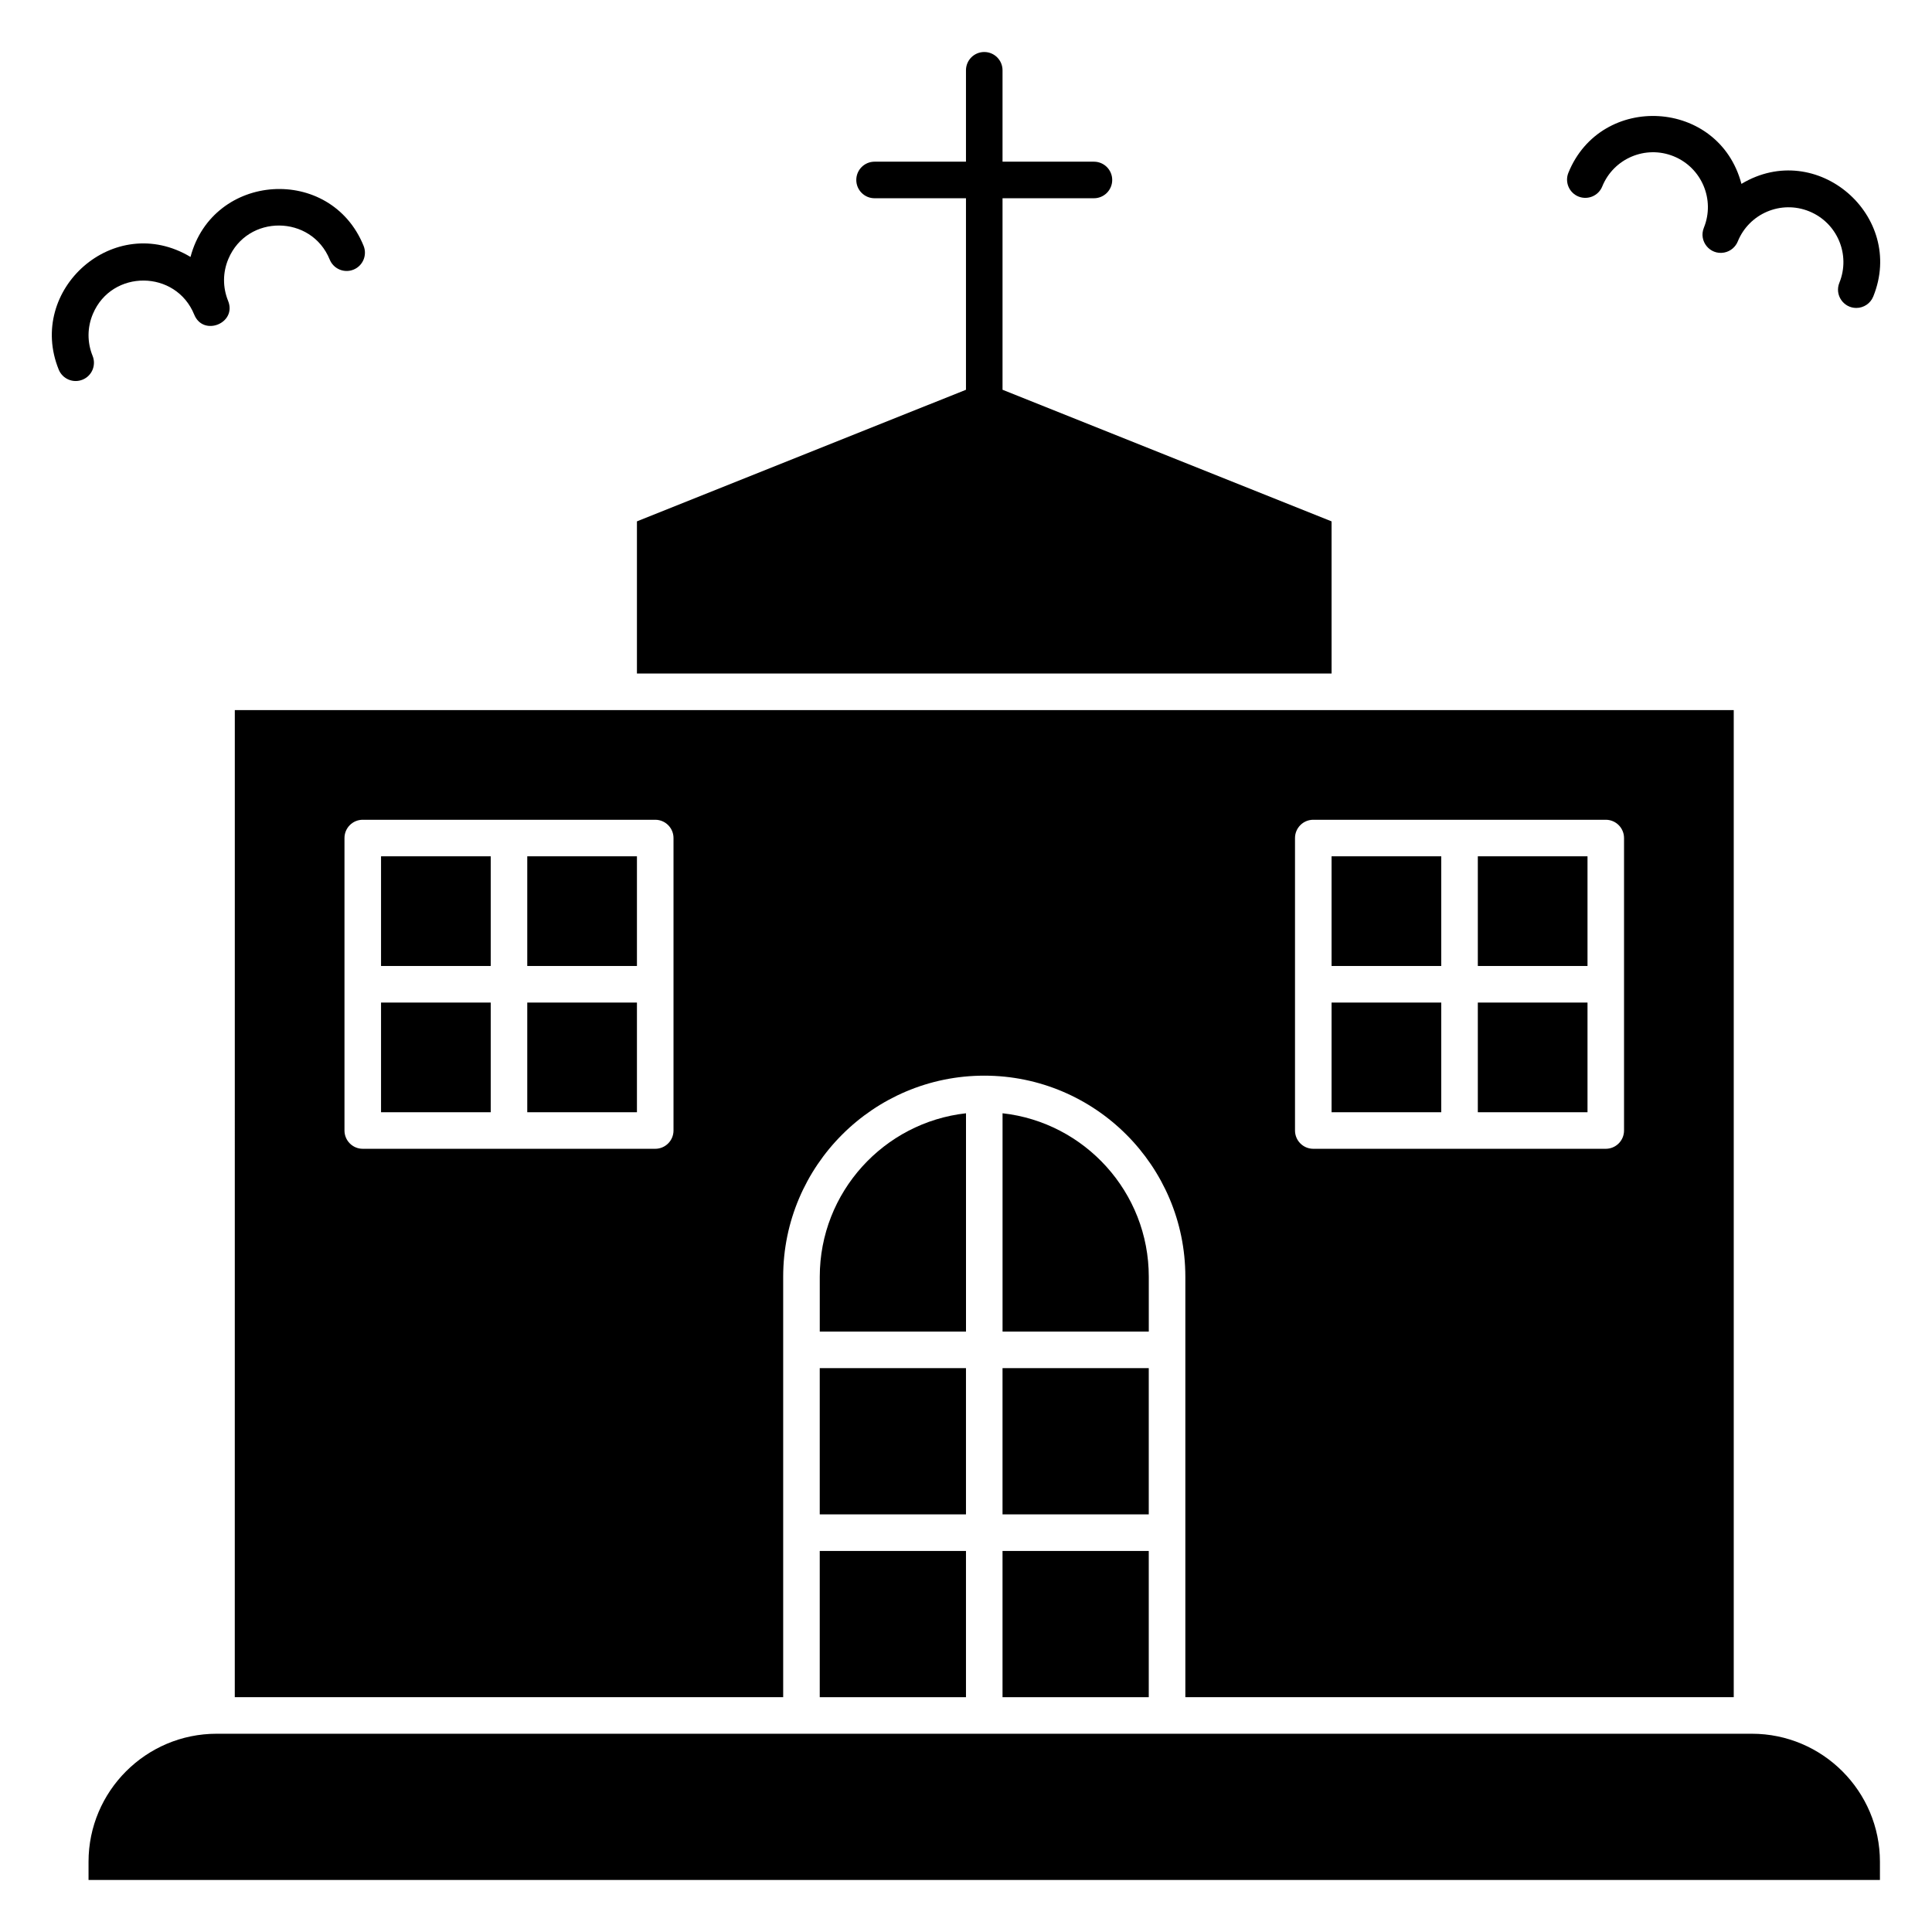 <?xml version="1.0" encoding="UTF-8"?>
<!-- Uploaded to: SVG Repo, www.svgrepo.com, Generator: SVG Repo Mixer Tools -->
<svg fill="#000000" width="800px" height="800px" version="1.1" viewBox="144 144 512 512" xmlns="http://www.w3.org/2000/svg">
 <g>
  <path d="m244.98 370.93h29.066v29.066h-29.066z"/>
  <path d="m283.73 409.69h29.066v29.066h-29.066z"/>
  <path d="m244.98 409.69h29.066v29.066h-29.066z"/>
  <path d="m283.73 370.93h29.066v29.066h-29.066z"/>
  <path d="m496.88 282.17-87.199-34.879v-50.754h24.223c2.676 0 4.844-2.168 4.844-4.844 0-2.676-2.168-4.844-4.844-4.844h-24.223v-24.223c0-2.676-2.168-4.844-4.844-4.844-2.676 0-4.844 2.168-4.844 4.844v24.223h-24.223c-2.676 0-4.844 2.168-4.844 4.844 0 2.676 2.168 4.844 4.844 4.844h24.223v50.754l-87.199 34.879v40.316h184.09z"/>
  <path d="m496.88 409.69h29.066v29.066h-29.066z"/>
  <path d="m206.22 593.77h145.33v-111.42c0-29.383 23.906-53.289 53.289-53.289 29.383 0 53.289 23.906 53.289 53.289v111.42h145.33v-261.59h-397.23zm280.97-227.68c0-2.676 2.168-4.844 4.844-4.844h77.508c2.676 0 4.844 2.168 4.844 4.844v77.508c0 2.676-2.168 4.844-4.844 4.844h-77.508c-2.676 0-4.844-2.168-4.844-4.844zm-251.9 0c0-2.676 2.168-4.844 4.844-4.844h77.508c2.676 0 4.844 2.168 4.844 4.844v77.508c0 2.676-2.168 4.844-4.844 4.844h-77.508c-2.676 0-4.844-2.168-4.844-4.844z"/>
  <path d="m535.64 370.93h29.066v29.066h-29.066z"/>
  <path d="m496.88 370.93h29.066v29.066h-29.066z"/>
  <path d="m535.64 409.69h29.066v29.066h-29.066z"/>
  <path d="m400 439.03c-21.77 2.418-38.754 20.922-38.754 43.324v14.531h38.754z"/>
  <path d="m361.24 555.02h38.754v38.754h-38.754z"/>
  <path d="m361.24 506.57h38.754v38.754h-38.754z"/>
  <path d="m608.27 603.46h-406.87c-18.715 0-33.938 15.227-33.938 33.938v4.816h474.74v-4.816c0-18.715-15.227-33.938-33.938-33.938z"/>
  <path d="m409.68 555.02h38.754v38.754h-38.754z"/>
  <path d="m409.68 506.57h38.754v38.754h-38.754z"/>
  <path d="m448.44 482.35c0-22.402-16.984-40.906-38.754-43.324v57.859h38.754z"/>
  <path d="m562.3 196.08c2.484 1.004 5.305-0.188 6.312-2.664 3.019-7.441 11.492-11.02 18.934-7.996 7.426 3.016 11.012 11.508 7.996 18.934-1.438 3.539 1.605 7.281 5.371 6.578 1.781-0.332 3.055-1.578 3.606-2.93 3.019-7.441 11.492-11.02 18.934-7.996 7.441 3.023 11.02 11.492 7.996 18.934-1.301 3.199 1.074 6.668 4.488 6.668 1.914 0 3.727-1.141 4.492-3.023 8.652-21.305-14.906-41.879-34.93-29.855-5.969-22.598-37.188-24.293-45.855-2.957-1.016 2.473 0.18 5.301 2.656 6.309z"/>
  <path d="m168.54 238.31c-1.461-3.598-1.434-7.547 0.078-11.121 5.027-11.898 22.012-11.73 26.852 0.184 2.402 5.914 11.375 2.262 8.977-3.648-1.461-3.598-1.434-7.547 0.078-11.121 5.027-11.898 22.012-11.73 26.852 0.184 1.008 2.481 3.832 3.672 6.312 2.664s3.672-3.832 2.664-6.312c-8.734-21.504-39.914-19.48-45.867 2.953-20.215-12.129-43.516 8.699-34.922 29.859 1.004 2.473 3.824 3.676 6.312 2.664 2.481-1 3.672-3.824 2.664-6.305z"/>
 </g>
</svg>